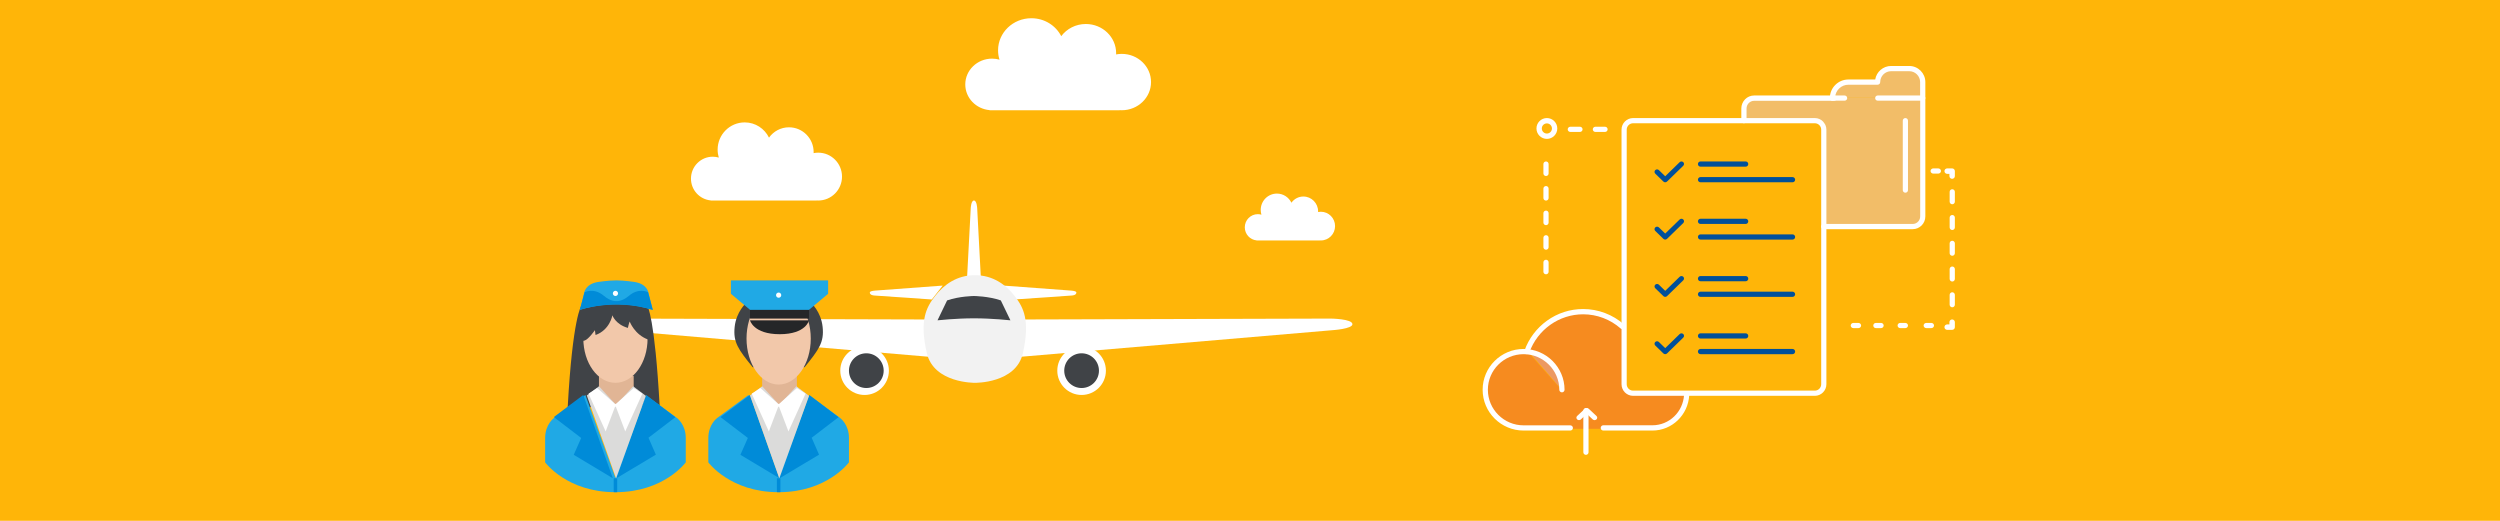 <svg width="1440" height="300" viewBox="0 0 1440 300" fill="none" xmlns="http://www.w3.org/2000/svg">
<rect width="1440" height="300" fill="#FFB508"/>
<mask id="mask0_0_3156" style="mask-type:alpha" maskUnits="userSpaceOnUse" x="0" y="0" width="1440" height="300">
<rect width="1440" height="300" fill="white"/>
</mask>
<g mask="url(#mask0_0_3156)">
<path fill-rule="evenodd" clip-rule="evenodd" d="M881 203L900 225C900 213.718 891.719 204.402 881 203Z" fill="#EC9962"/>
<path fill-rule="evenodd" clip-rule="evenodd" d="M935.011 222.029V188.45C928.977 183.187 921.085 180 912.448 180C897.587 180 884.931 189.438 880.152 202.645L880.758 203.333C891.539 204.719 899.868 213.926 899.868 225.077L880.758 203.333C879.833 203.215 878.891 203.154 877.934 203.154C865.82 203.154 856 212.97 856 225.077C856 237.186 865.82 247 877.934 247H952.236C962.783 247 971.403 238.747 971.98 228.35L972 227.607H940.594C937.067 225.869 935.4 223.996 935.011 222.029Z" fill="#F68B1F"/>
<path fill-rule="evenodd" clip-rule="evenodd" d="M1010.8 56C1007.6 56 1005 58.617 1005 61.844V68.641L1047.04 69.825C1050.77 69.304 1052 71.046 1050.76 75.016V130H1102.2C1105.4 130 1108 127.383 1108 124.156V56H1010.8Z" fill="#F2BD68"/>
<path fill-rule="evenodd" clip-rule="evenodd" d="M1100.26 39H1089.81C1085.51 39 1082.02 42.488 1082.02 46.792H1065.21C1060.12 46.792 1056 50.865 1056 56H1107.96V46.703L1108 46.747C1108 42.444 1104.56 39 1100.26 39Z" fill="#F2BD68"/>
<path fill-rule="evenodd" clip-rule="evenodd" d="M940.675 70.995C938.644 70.995 936.991 72.648 936.991 74.681V221.318C936.991 223.351 938.644 225.005 940.675 225.005H1045.33C1047.36 225.005 1049.01 223.351 1049.01 221.318V74.681C1049.01 72.648 1047.36 70.995 1045.33 70.995H940.675ZM1045.33 228H940.675C936.995 228 934 225.002 934 221.318V74.681C934 70.997 936.995 68 940.675 68H1045.33C1049 68 1052 70.997 1052 74.681V221.318C1052 225.002 1049 228 1045.33 228Z" fill="white"/>
<path fill-rule="evenodd" clip-rule="evenodd" d="M1004.5 71C1003.67 71 1003 70.313 1003 69.466V62.513C1003 58.37 1006.31 55 1010.37 55H1056.5C1057.33 55 1058 55.687 1058 56.534C1058 57.381 1057.33 58.068 1056.5 58.068H1010.37C1007.97 58.068 1006.01 60.062 1006.01 62.513V69.466C1006.01 70.313 1005.33 71 1004.5 71Z" fill="white"/>
<path fill-rule="evenodd" clip-rule="evenodd" d="M1101.73 132H1050.48C1049.66 132 1049 131.329 1049 130.501C1049 129.673 1049.66 129.001 1050.48 129.001H1101.73C1104.1 129.001 1106.03 127.052 1106.03 124.656V56.499C1106.03 55.671 1106.7 55 1107.52 55C1108.34 55 1109 55.671 1109 56.499V124.656C1109 128.705 1105.74 132 1101.73 132Z" fill="white"/>
<path fill-rule="evenodd" clip-rule="evenodd" d="M1107.5 58H1081.59C1080.76 58 1080.09 57.326 1080.09 56.496C1080.09 55.665 1080.76 54.991 1081.59 54.991H1105.99V47.292C1105.99 43.827 1103.18 41.009 1099.72 41.009H1089.28C1085.82 41.009 1083 43.827 1083 47.292C1083 48.123 1082.33 48.797 1081.5 48.797H1064.7C1060.62 48.797 1057.26 51.999 1057.02 56.027C1057.07 56.175 1057.09 56.332 1057.09 56.496C1057.09 57.326 1056.42 58 1055.59 58H1055.5C1054.67 58 1054 57.326 1054 56.496C1054 53.616 1055.11 50.919 1057.14 48.903C1059.15 46.894 1061.84 45.788 1064.7 45.788H1080.12C1080.84 41.377 1084.67 38 1089.28 38H1099.72C1104.84 38 1109 42.168 1109 47.292V56.496C1109 57.326 1108.33 58 1107.5 58Z" fill="white"/>
<path fill-rule="evenodd" clip-rule="evenodd" d="M1062.45 58H1055.55C1054.69 58 1054 57.328 1054 56.5C1054 55.672 1054.69 55 1055.55 55H1062.45C1063.31 55 1064 55.672 1064 56.5C1064 57.328 1063.31 58 1062.45 58Z" fill="white"/>
<path fill-rule="evenodd" clip-rule="evenodd" d="M959.159 105C958.781 105 958.404 104.86 958.116 104.579L953.432 100.017C952.856 99.455 952.856 98.545 953.432 97.983C954.009 97.421 954.944 97.421 955.52 97.983L959.159 101.528L967.48 93.421C968.056 92.86 968.991 92.86 969.568 93.421C970.144 93.983 970.144 94.894 969.568 95.455L960.203 104.579C959.915 104.86 959.536 105 959.159 105Z" fill="#00509A"/>
<path fill-rule="evenodd" clip-rule="evenodd" d="M1032.49 105H979.506C978.675 105 978 104.328 978 103.5C978 102.672 978.675 102 979.506 102H1032.49C1033.33 102 1034 102.672 1034 103.5C1034 104.328 1033.33 105 1032.49 105Z" fill="#00509A"/>
<path fill-rule="evenodd" clip-rule="evenodd" d="M1005.52 96H979.485C978.665 96 978 95.328 978 94.5C978 93.672 978.665 93 979.485 93H1005.52C1006.34 93 1007 93.672 1007 94.5C1007 95.328 1006.34 96 1005.52 96Z" fill="#00509A"/>
<path fill-rule="evenodd" clip-rule="evenodd" d="M959.159 138C958.781 138 958.404 137.86 958.116 137.579L953.432 133.017C952.856 132.455 952.856 131.544 953.432 130.983C954.009 130.421 954.944 130.421 955.52 130.983L959.159 134.528L967.48 126.421C968.056 125.86 968.991 125.86 969.568 126.421C970.144 126.983 970.144 127.894 969.568 128.455L960.203 137.579C959.915 137.86 959.536 138 959.159 138Z" fill="#00509A"/>
<path fill-rule="evenodd" clip-rule="evenodd" d="M1032.49 138H979.506C978.675 138 978 137.328 978 136.5C978 135.672 978.675 135 979.506 135H1032.49C1033.33 135 1034 135.672 1034 136.5C1034 137.328 1033.33 138 1032.49 138Z" fill="#00509A"/>
<path fill-rule="evenodd" clip-rule="evenodd" d="M1005.52 129H979.485C978.665 129 978 128.328 978 127.5C978 126.672 978.665 126 979.485 126H1005.52C1006.34 126 1007 126.672 1007 127.5C1007 128.328 1006.34 129 1005.52 129Z" fill="#00509A"/>
<path fill-rule="evenodd" clip-rule="evenodd" d="M959.159 171C958.781 171 958.404 170.86 958.116 170.579L953.432 166.017C952.856 165.455 952.856 164.545 953.432 163.983C954.009 163.421 954.944 163.421 955.52 163.983L959.159 167.528L967.48 159.421C968.056 158.86 968.991 158.86 969.568 159.421C970.144 159.983 970.144 160.893 969.568 161.455L960.203 170.579C959.915 170.86 959.536 171 959.159 171Z" fill="#00509A"/>
<path fill-rule="evenodd" clip-rule="evenodd" d="M1032.49 171H979.506C978.675 171 978 170.328 978 169.5C978 168.672 978.675 168 979.506 168H1032.49C1033.33 168 1034 168.672 1034 169.5C1034 170.328 1033.33 171 1032.49 171Z" fill="#00509A"/>
<path fill-rule="evenodd" clip-rule="evenodd" d="M1005.52 162H979.485C978.665 162 978 161.328 978 160.5C978 159.672 978.665 159 979.485 159H1005.52C1006.34 159 1007 159.672 1007 160.5C1007 161.328 1006.34 162 1005.52 162Z" fill="#00509A"/>
<path fill-rule="evenodd" clip-rule="evenodd" d="M959.159 204C958.781 204 958.404 203.86 958.116 203.579L953.432 199.018C952.856 198.456 952.856 197.544 953.432 196.982C954.009 196.422 954.944 196.422 955.52 196.982L959.159 200.527L967.48 192.421C968.056 191.86 968.991 191.86 969.568 192.421C970.144 192.983 970.144 193.894 969.568 194.456L960.203 203.579C959.915 203.86 959.536 204 959.159 204Z" fill="#00509A"/>
<path fill-rule="evenodd" clip-rule="evenodd" d="M1032.49 204H979.506C978.675 204 978 203.328 978 202.5C978 201.672 978.675 201 979.506 201H1032.49C1033.33 201 1034 201.672 1034 202.5C1034 203.328 1033.33 204 1032.49 204Z" fill="#00509A"/>
<path fill-rule="evenodd" clip-rule="evenodd" d="M1005.52 195H979.485C978.665 195 978 194.328 978 193.5C978 192.672 978.665 192 979.485 192H1005.52C1006.34 192 1007 192.672 1007 193.5C1007 194.328 1006.34 195 1005.52 195Z" fill="#00509A"/>
<path fill-rule="evenodd" clip-rule="evenodd" d="M1083.45 189H1080.55C1079.69 189 1079 188.328 1079 187.5C1079 186.672 1079.69 186 1080.55 186H1083.45C1084.31 186 1085 186.672 1085 187.5C1085 188.328 1084.31 189 1083.45 189Z" fill="white"/>
<path fill-rule="evenodd" clip-rule="evenodd" d="M1097.45 189H1094.55C1093.69 189 1093 188.328 1093 187.5C1093 186.672 1093.69 186 1094.55 186H1097.45C1098.31 186 1099 186.672 1099 187.5C1099 188.328 1098.31 189 1097.45 189Z" fill="white"/>
<path fill-rule="evenodd" clip-rule="evenodd" d="M1070.41 189H1067.59C1066.71 189 1066 188.328 1066 187.5C1066 186.672 1066.71 186 1067.59 186H1070.41C1071.29 186 1072 186.672 1072 187.5C1072 188.328 1071.29 189 1070.41 189Z" fill="white"/>
<path fill-rule="evenodd" clip-rule="evenodd" d="M1116.41 100H1113.59C1112.71 100 1112 99.328 1112 98.5C1112 97.672 1112.71 97 1113.59 97H1116.41C1117.29 97 1118 97.672 1118 98.5C1118 99.328 1117.29 100 1116.41 100Z" fill="white"/>
<path fill-rule="evenodd" clip-rule="evenodd" d="M1124.43 103C1123.56 103 1122.86 102.297 1122.86 101.431V100.138H1121.57C1120.7 100.138 1120 99.436 1120 98.569C1120 97.703 1120.7 97 1121.57 97H1124.43C1125.3 97 1126 97.703 1126 98.569V101.431C1126 102.297 1125.3 103 1124.43 103Z" fill="white"/>
<path fill-rule="evenodd" clip-rule="evenodd" d="M1124.5 117.655C1123.67 117.655 1123 116.982 1123 116.153V110.501C1123 109.672 1123.67 109 1124.5 109C1125.33 109 1126 109.672 1126 110.501V116.153C1126 116.982 1125.33 117.655 1124.5 117.655ZM1124.5 132.491C1123.67 132.491 1123 131.819 1123 130.99V125.338C1123 124.509 1123.67 123.836 1124.5 123.836C1125.33 123.836 1126 124.509 1126 125.338V130.99C1126 131.819 1125.33 132.491 1124.5 132.491ZM1124.5 147.327C1123.67 147.327 1123 146.654 1123 145.826V140.174C1123 139.346 1123.67 138.673 1124.5 138.673C1125.33 138.673 1126 139.346 1126 140.174V145.826C1126 146.654 1125.33 147.327 1124.5 147.327ZM1124.5 162.164C1123.67 162.164 1123 161.491 1123 160.662V155.01C1123 154.182 1123.67 153.509 1124.5 153.509C1125.33 153.509 1126 154.182 1126 155.01V160.662C1126 161.491 1125.33 162.164 1124.5 162.164ZM1124.5 177C1123.67 177 1123 176.327 1123 175.499V169.847C1123 169.018 1123.67 168.345 1124.5 168.345C1125.33 168.345 1126 169.018 1126 169.847V175.499C1126 176.327 1125.33 177 1124.5 177Z" fill="white"/>
<path fill-rule="evenodd" clip-rule="evenodd" d="M1124.43 190H1121.57C1120.7 190 1120 189.297 1120 188.431C1120 187.565 1120.7 186.862 1121.57 186.862H1122.86V185.569C1122.86 184.703 1123.56 184 1124.43 184C1125.3 184 1126 184.703 1126 185.569V188.431C1126 189.297 1125.3 190 1124.43 190Z" fill="white"/>
<path fill-rule="evenodd" clip-rule="evenodd" d="M1112.41 189H1109.59C1108.71 189 1108 188.328 1108 187.5C1108 186.672 1108.71 186 1109.59 186H1112.41C1113.29 186 1114 186.672 1114 187.5C1114 188.328 1113.29 189 1112.41 189Z" fill="white"/>
<path fill-rule="evenodd" clip-rule="evenodd" d="M951.798 248H923.495C922.67 248 922 247.32 922 246.479C922 245.639 922.67 244.957 923.495 244.957H951.798C961.475 244.957 969.475 237.261 970.012 227.436C970.058 226.597 970.761 225.954 971.587 226.003C972.412 226.049 973.043 226.767 972.998 227.604C972.373 239.042 963.061 248 951.798 248Z" fill="white"/>
<path fill-rule="evenodd" clip-rule="evenodd" d="M904.492 248H877.589C864.582 248 854 237.459 854 224.5C854 211.542 864.582 201 877.589 201C890.595 201 901.178 211.542 901.178 224.5C901.178 225.33 900.504 226.002 899.67 226.002C898.839 226.002 898.163 225.33 898.163 224.5C898.163 213.198 888.934 204.004 877.589 204.004C866.244 204.004 857.015 213.198 857.015 224.5C857.015 235.802 866.244 244.996 877.589 244.996H904.492C905.326 244.996 906 245.67 906 246.498C906 247.329 905.326 248 904.492 248Z" fill="white"/>
<path fill-rule="evenodd" clip-rule="evenodd" d="M879.501 204C879.332 204 879.16 203.971 878.991 203.909C878.212 203.625 877.808 202.754 878.09 201.966C880.577 195.013 885.05 189.058 891.027 184.742C897.137 180.332 904.348 178 911.879 178C920.566 178 928.95 181.177 935.486 186.944C936.111 187.496 936.175 188.455 935.63 189.085C935.085 189.717 934.136 189.781 933.513 189.231C927.523 183.946 919.84 181.036 911.879 181.036C898.056 181.036 885.612 189.862 880.914 202.998C880.693 203.616 880.116 204 879.501 204Z" fill="white"/>
<path fill-rule="evenodd" clip-rule="evenodd" d="M913.5 262C912.672 262 912 261.319 912 260.48V236.52C912 235.681 912.672 235 913.5 235C914.329 235 915 235.681 915 236.52V260.48C915 261.319 914.329 262 913.5 262Z" fill="white"/>
<path fill-rule="evenodd" clip-rule="evenodd" d="M918.488 242C918.101 242 917.714 241.862 917.418 241.587L914 238.402L910.582 241.587C909.991 242.138 909.034 242.138 908.443 241.587C907.852 241.037 907.852 240.145 908.443 239.594L912.931 235.413C913.215 235.149 913.6 235 914 235C914.402 235 914.787 235.149 915.069 235.413L919.557 239.594C920.148 240.145 920.148 241.037 919.557 241.587C919.262 241.862 918.875 242 918.488 242Z" fill="white"/>
<path fill-rule="evenodd" clip-rule="evenodd" d="M890.5 101.387C889.672 101.387 889 100.722 889 99.902V94.485C889 93.665 889.672 93 890.5 93C891.329 93 892 93.665 892 94.485V99.902C892 100.722 891.329 101.387 890.5 101.387ZM890.5 115.54C889.672 115.54 889 114.875 889 114.055V108.638C889 107.818 889.672 107.153 890.5 107.153C891.329 107.153 892 107.818 892 108.638V114.055C892 114.875 891.329 115.54 890.5 115.54ZM890.5 129.694C889.672 129.694 889 129.029 889 128.208V122.792C889 121.971 889.672 121.306 890.5 121.306C891.329 121.306 892 121.971 892 122.792V128.208C892 129.029 891.329 129.694 890.5 129.694ZM890.5 143.847C889.672 143.847 889 143.181 889 142.362V136.945C889 136.125 889.672 135.46 890.5 135.46C891.329 135.46 892 136.125 892 136.945V142.362C892 143.181 891.329 143.847 890.5 143.847ZM890.5 158C889.672 158 889 157.334 889 156.515V151.098C889 150.279 889.672 149.613 890.5 149.613C891.329 149.613 892 150.279 892 151.098V156.515C892 157.334 891.329 158 890.5 158Z" fill="white"/>
<path fill-rule="evenodd" clip-rule="evenodd" d="M890.999 71.08C889.39 71.08 888.08 72.39 888.08 74C888.08 75.61 889.39 76.92 890.999 76.92C892.61 76.92 893.92 75.61 893.92 74C893.92 72.39 892.61 71.08 890.999 71.08ZM890.999 80C887.691 80 885 77.308 885 74C885 70.692 887.691 68 890.999 68C894.308 68 897 70.692 897 74C897 77.308 894.308 80 890.999 80Z" fill="white"/>
<path fill-rule="evenodd" clip-rule="evenodd" d="M910.043 76H904.515C903.679 76 903 75.328 903 74.5C903 73.672 903.679 73 904.515 73H910.043C910.881 73 911.558 73.672 911.558 74.5C911.558 75.328 910.881 76 910.043 76ZM924.484 76H918.957C918.121 76 917.442 75.328 917.442 74.5C917.442 73.672 918.121 73 918.957 73H924.484C925.322 73 926 73.672 926 74.5C926 75.328 925.322 76 924.484 76Z" fill="white"/>
<path fill-rule="evenodd" clip-rule="evenodd" d="M1097.5 111C1096.67 111 1096 110.335 1096 109.514V69.486C1096 68.665 1096.67 68 1097.5 68C1098.33 68 1099 68.665 1099 69.486V109.514C1099 110.335 1098.33 111 1097.5 111Z" fill="white"/>
<path fill-rule="evenodd" clip-rule="evenodd" d="M512 213.498C512 221.23 505.733 227.5 498.002 227.5C490.267 227.5 484 221.23 484 213.498C484 205.767 490.267 199.5 498.002 199.5C505.733 199.5 512 205.767 512 213.498Z" fill="white"/>
<path fill-rule="evenodd" clip-rule="evenodd" d="M609 213.498C609 221.23 615.27 227.5 623.002 227.5C630.733 227.5 637 221.23 637 213.498C637 205.767 630.733 199.5 623.002 199.5C615.27 199.5 609 205.767 609 213.498Z" fill="white"/>
<path fill-rule="evenodd" clip-rule="evenodd" d="M543 164.5L504.801 167.328C504.801 167.328 501 167.448 501 168.48C501 170.181 503.72 170.225 503.72 170.225L536.724 172.5L543 164.5Z" fill="white"/>
<path fill-rule="evenodd" clip-rule="evenodd" d="M533.489 184.013L356.5 183.5C356.5 183.5 344 183.648 344 186.735C344 189.45 355.522 190.189 355.522 190.189L535 205.5L533.489 184.013Z" fill="white"/>
<path fill-rule="evenodd" clip-rule="evenodd" d="M589.511 184.013L766.497 183.5C766.497 183.5 779 183.648 779 186.735C779 189.45 767.478 190.189 767.478 190.189L588 205.5L589.511 184.013Z" fill="white"/>
<path fill-rule="evenodd" clip-rule="evenodd" d="M578 164.5L616.202 167.328C616.202 167.328 620 167.448 620 168.48C620 170.181 617.283 170.225 617.283 170.225L584.273 172.5L578 164.5Z" fill="white"/>
<path fill-rule="evenodd" clip-rule="evenodd" d="M565 160.5L562.859 119.978C562.859 119.978 562.685 115.5 561 115.5C559.315 115.5 559.141 119.978 559.141 119.978L557 160.5H565Z" fill="white"/>
<path fill-rule="evenodd" clip-rule="evenodd" d="M509 213.5C509 219.024 504.524 223.5 499.002 223.5C493.476 223.5 489 219.024 489 213.5C489 207.979 493.476 203.5 499.002 203.5C504.524 203.5 509 207.979 509 213.5Z" fill="#404347"/>
<path fill-rule="evenodd" clip-rule="evenodd" d="M613 213.5C613 219.024 617.476 223.5 623 223.5C628.521 223.5 633 219.024 633 213.5C633 207.979 628.521 203.5 623 203.5C617.476 203.5 613 207.979 613 213.5Z" fill="#404347"/>
<path fill-rule="evenodd" clip-rule="evenodd" d="M561.529 158.5C571.858 158.5 579.357 163.903 584.57 170.663C589.571 177.145 593.402 184.489 589.206 203.364C585.301 220.927 561.529 220.499 561.529 220.499C561.529 220.499 537.859 220.806 533.852 203.364C529.525 184.519 533.487 177.145 538.488 170.663C543.701 163.903 551.2 158.5 561.529 158.5Z" fill="#F2F2F2"/>
<path fill-rule="evenodd" clip-rule="evenodd" d="M561 183.353C571.413 183.353 582 184.5 582 184.5L576.465 173.039C569.347 170.57 561 170.5 561 170.5C561 170.5 552.653 170.57 545.535 173.039L540 184.5C540 184.5 550.587 183.353 561 183.353Z" fill="#404347"/>
<path fill-rule="evenodd" clip-rule="evenodd" d="M327 234.5C329.852 182.463 334.859 176.167 334.859 176.167C334.859 176.167 350.763 167.787 372.957 176.363C372.957 176.363 377.145 182.463 380 234.5H327Z" fill="#404347"/>
<path fill-rule="evenodd" clip-rule="evenodd" d="M365 223.402V216.5H345V223.402L354.594 233.5L365 223.402Z" fill="#E1B595"/>
<path fill-rule="evenodd" clip-rule="evenodd" d="M337.179 227.5L319.084 240.774C319.084 240.774 314 244.383 314 252.279V266.315C314 266.315 326.532 283.5 354.386 283.5H354.611C382.468 283.5 395 266.315 395 266.315V252.279C395 244.383 389.916 240.774 389.916 240.774L372.111 227.715L354.498 275.215L337.179 227.5Z" fill="#20A9E5"/>
<path fill-rule="evenodd" clip-rule="evenodd" d="M364.166 176.465C369.466 180.955 373 185.755 373 194.968C373 209.071 364.72 220.5 354.5 220.5C344.283 220.5 336 209.071 336 194.968C336 185.052 340.098 179.729 346.08 175.5L364.166 176.465Z" fill="#F2C8AA"/>
<path fill-rule="evenodd" clip-rule="evenodd" d="M336.753 196.157C339.009 195.453 342.663 190.18 342.663 190.18L343.041 192.971C351.346 189.985 352.73 181.614 352.73 181.614C352.73 181.614 354.441 186.793 361.657 188.884C361.657 188.884 362.228 186.197 362.704 185.2C362.704 185.2 365.5 192.816 373.393 195.604L374 194.951C373.14 187.146 372.058 180.106 367.628 176.13L348.364 174.5L341.449 176.13C336.294 179.992 335.854 187.79 335 196.5L336.753 196.157Z" fill="#404347"/>
<path fill-rule="evenodd" clip-rule="evenodd" d="M319 240.232L334.763 252.268L330.474 261.957L353 275.5L335.968 227.5L319 240.232Z" fill="#008BD8"/>
<path fill-rule="evenodd" clip-rule="evenodd" d="M389 240.3L372.171 227.5L355 275.5L377.777 261.886L373.523 252.145L389 240.3Z" fill="#008BD8"/>
<path fill-rule="evenodd" clip-rule="evenodd" d="M353.484 283.5H355.516V275.5H353.484V283.5Z" fill="#008BD8"/>
<path fill-rule="evenodd" clip-rule="evenodd" d="M372 227.999L364.706 222.5L354.857 233.27L345.011 222.5L338 227.784L354.857 275.5L372 227.999Z" fill="#DBDBDA"/>
<path fill-rule="evenodd" clip-rule="evenodd" d="M354.739 232.671L365.022 223.5L370 226.753L360.145 248.5L354.739 234.291H354.261L348.852 248.5L339 226.753L343.978 223.5L354.261 232.671H354.739Z" fill="white"/>
<path fill-rule="evenodd" clip-rule="evenodd" d="M334 178.5L336.477 168.763C336.477 168.763 336.962 163.636 344.448 162.419C344.448 162.419 350.4 161.5 355.002 161.5C359.6 161.5 365.552 162.419 365.552 162.419C373.038 163.636 373.523 168.763 373.523 168.763L376 178.5C353.587 171.284 334 178.5 334 178.5Z" fill="#20A9E5"/>
<path fill-rule="evenodd" clip-rule="evenodd" d="M376 178.5L373.523 169.19C373.523 169.19 373.485 168.845 373.297 168.321C372.583 167.967 367.67 165.802 362.269 170.375C358.196 173.82 355.145 173.421 355.145 173.421H354.933C354.933 173.421 351.882 173.82 347.813 170.375C341.974 165.433 336.699 168.363 336.685 168.369C336.511 168.866 336.477 169.19 336.477 169.19L334 178.5C334 178.5 353.587 171.601 376 178.5Z" fill="#008BD8"/>
<path fill-rule="evenodd" clip-rule="evenodd" d="M356 169.001C356 169.83 355.33 170.5 354.501 170.5C353.673 170.5 353 169.83 353 169.001C353 168.173 353.673 167.5 354.501 167.5C355.33 167.5 356 168.173 356 169.001Z" fill="white"/>
<path fill-rule="evenodd" clip-rule="evenodd" d="M467.189 174.5C467.189 174.5 472.895 179.413 473.835 188.301C474.779 197.185 471.716 201.262 463.469 211.5H433.531C425.284 201.262 422.221 197.185 423.165 188.301C424.105 179.413 429.811 174.5 429.811 174.5H467.189Z" fill="#404347"/>
<path fill-rule="evenodd" clip-rule="evenodd" d="M439 223.441V216.5H459V223.441L450.103 238.5L439 223.441Z" fill="#E1B595"/>
<path fill-rule="evenodd" clip-rule="evenodd" d="M467 195C467 209.638 458.717 221.5 448.5 221.5C438.283 221.5 430 209.638 430 195C430 180.366 438.283 168.5 448.5 168.5C458.717 168.5 467 180.366 467 195Z" fill="#F2C8AA"/>
<path fill-rule="evenodd" clip-rule="evenodd" d="M432 183.5H466V177.5H432V183.5Z" fill="#252628"/>
<path fill-rule="evenodd" clip-rule="evenodd" d="M432 184.5C432 184.5 433.914 192.5 449.113 192.5C464.314 192.5 466 184.5 466 184.5H432Z" fill="#252628"/>
<path fill-rule="evenodd" clip-rule="evenodd" d="M465.922 178.5L477 169.226V161.5H421V169.226L432.078 178.5H465.922Z" fill="#20A9E5"/>
<path fill-rule="evenodd" clip-rule="evenodd" d="M450 170C450 170.829 449.329 171.5 448.5 171.5C447.671 171.5 447 170.829 447 170C447 169.171 447.671 168.5 448.5 168.5C449.329 168.5 450 169.171 450 170Z" fill="white"/>
<path fill-rule="evenodd" clip-rule="evenodd" d="M431.18 227.5L413.084 240.774C413.084 240.774 408 244.383 408 252.279V266.315C408 266.315 420.533 283.5 448.388 283.5H448.612C476.467 283.5 489 266.315 489 266.315V252.279C489 244.383 483.916 240.774 483.916 240.774L466.114 227.715L448.5 275.215L431.18 227.5Z" fill="#20A9E5"/>
<path fill-rule="evenodd" clip-rule="evenodd" d="M415 240.232L430.765 252.268L426.476 261.957L449 275.5L431.969 227.5L415 240.232Z" fill="#008BD8"/>
<path fill-rule="evenodd" clip-rule="evenodd" d="M483 240.3L466.167 227.5L449 275.5L471.774 261.886L467.52 252.145L483 240.3Z" fill="#008BD8"/>
<path fill-rule="evenodd" clip-rule="evenodd" d="M447.484 283.5H449.516V275.5H447.484V283.5Z" fill="#008BD8"/>
<path fill-rule="evenodd" clip-rule="evenodd" d="M466 227.999L458.703 222.5L448.857 233.27L439.011 222.5L432 227.784L448.857 275.5L466 227.999Z" fill="#DBDBDA"/>
<path fill-rule="evenodd" clip-rule="evenodd" d="M448.737 232.671L459.022 223.5L464 226.753L454.147 248.5L448.737 234.291H448.263L442.853 248.5L433 226.753L437.978 223.5L448.263 232.671H448.737Z" fill="white"/>
<path fill-rule="evenodd" clip-rule="evenodd" d="M617.111 63.5H644.93V63.443C645.333 63.468 645.736 63.5 646.146 63.5C655.455 63.5 663 56.232 663 47.268C663 38.304 655.455 31.036 646.146 31.036C645.022 31.036 643.925 31.147 642.861 31.348L642.897 30.644C642.897 21.355 635.082 13.823 625.439 13.823C619.599 13.823 614.444 16.596 611.271 20.836C608.145 14.718 601.628 10.5 594.07 10.5C583.472 10.5 574.883 18.774 574.883 28.983C574.883 30.855 575.177 32.663 575.716 34.366C574.354 33.987 572.92 33.774 571.433 33.774C562.91 33.774 556 40.427 556 48.637C556 56.385 562.157 62.739 570.012 63.433V63.5H617.111Z" fill="white"/>
<path fill-rule="evenodd" clip-rule="evenodd" d="M447.686 115.5H470.307V115.45C470.634 115.473 470.964 115.5 471.298 115.5C478.866 115.5 485 109.33 485 101.718C485 94.106 478.866 87.936 471.298 87.936C470.384 87.936 469.49 88.03 468.626 88.201L468.656 87.604C468.656 79.716 462.299 73.325 454.46 73.325C449.71 73.325 445.518 75.677 442.939 79.277C440.398 74.083 435.097 70.5 428.953 70.5C420.338 70.5 413.353 77.525 413.353 86.191C413.353 87.781 413.593 89.315 414.03 90.764C412.923 90.442 411.756 90.261 410.548 90.261C403.617 90.261 398 95.91 398 102.879C398 109.458 403.003 114.852 409.391 115.44V115.5H447.686Z" fill="white"/>
<path fill-rule="evenodd" clip-rule="evenodd" d="M746.697 138.5H760.218V138.47C760.413 138.484 760.611 138.5 760.81 138.5C765.334 138.5 769 134.798 769 130.231C769 125.663 765.334 121.961 760.81 121.961C760.264 121.961 759.73 122.018 759.213 122.12L759.231 121.762C759.231 117.03 755.431 113.195 750.746 113.195C747.907 113.195 745.401 114.606 743.86 116.766C742.341 113.65 739.173 111.5 735.501 111.5C730.351 111.5 726.177 115.715 726.177 120.915C726.177 121.869 726.32 122.789 726.581 123.658C725.92 123.465 725.222 123.356 724.5 123.356C720.357 123.356 717 126.746 717 130.927C717 134.875 719.99 138.111 723.808 138.464V138.5H746.697Z" fill="white"/>
</g>
</svg>
